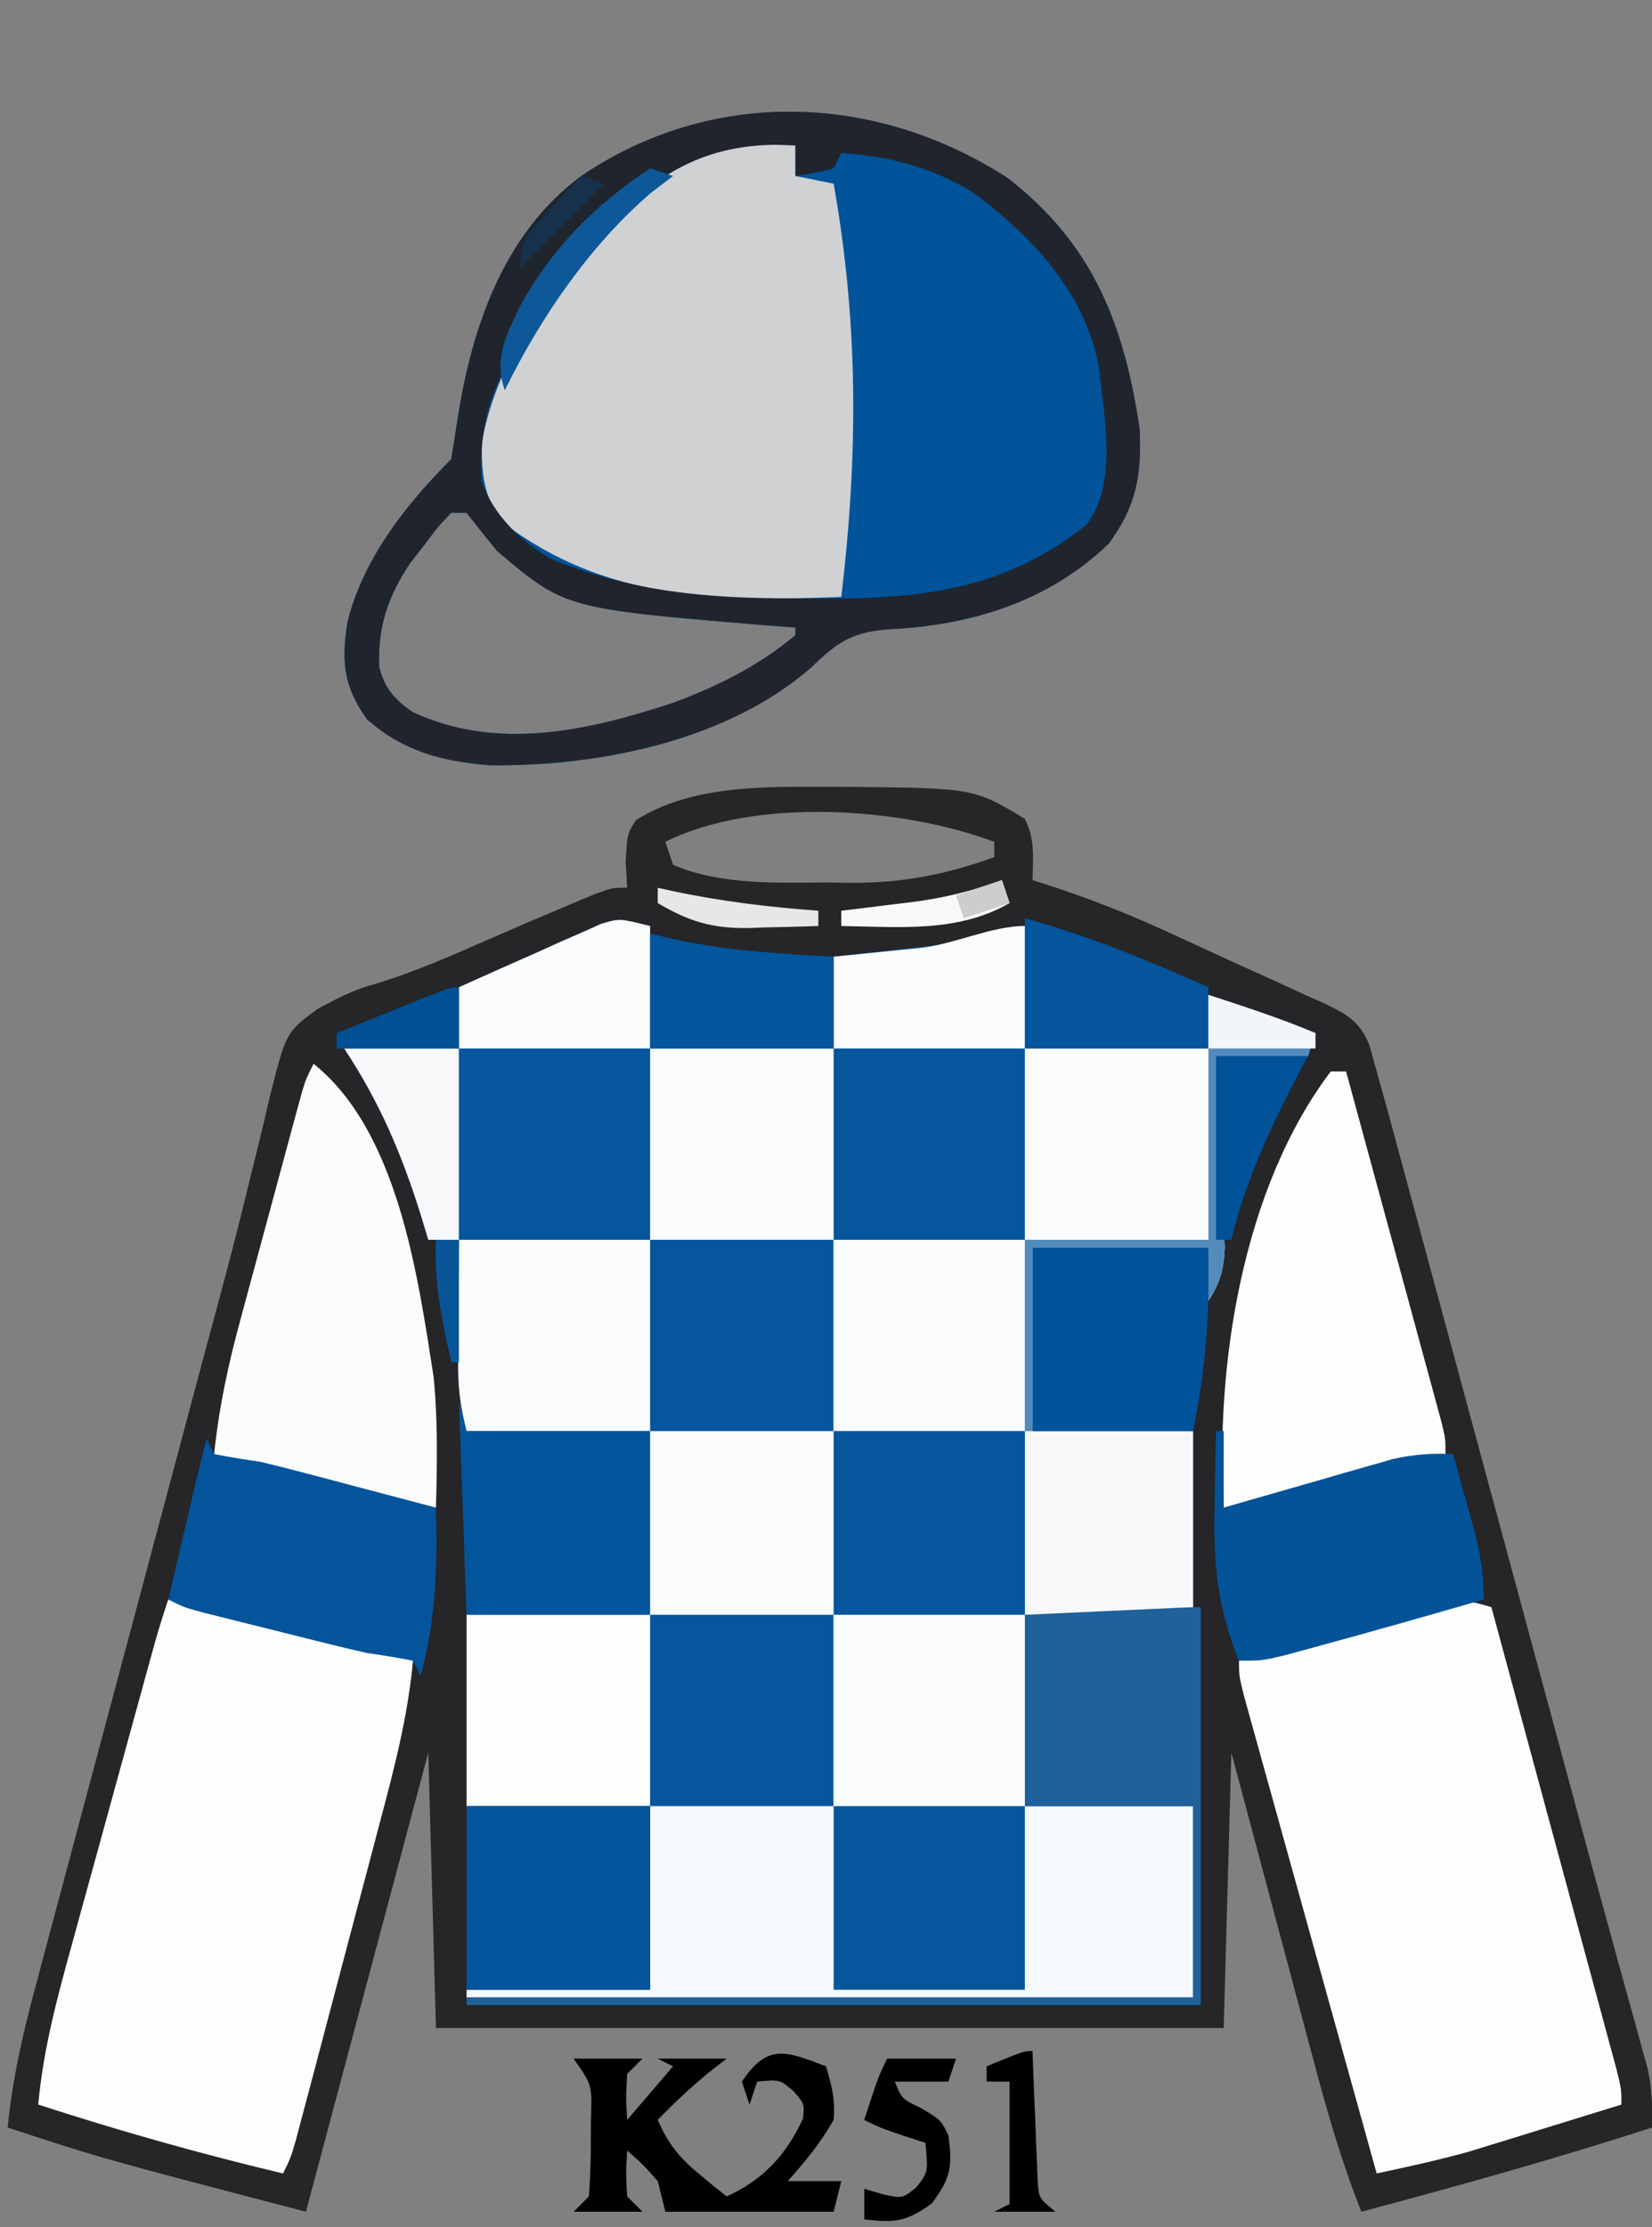 <?xml version="1.0" encoding="UTF-8"?>
<svg version="1.1" xmlns="http://www.w3.org/2000/svg" width="216" height="291">
<rect width="100%" height="100%" fill="#808080" stroke="none"/>
<path d="M0 0 C0.828 0.001 1.657 0.002 2.51 0.002 C19.094 0.167 19.094 0.167 25.75 4.188 C27.104 6.896 26.815 9.197 26.75 12.188 C27.581 12.45 27.581 12.45 28.429 12.718 C33.772 14.446 38.89 16.437 43.996 18.77 C44.733 19.106 45.47 19.443 46.23 19.79 C47.77 20.497 49.308 21.207 50.845 21.92 C52.415 22.644 53.989 23.358 55.567 24.064 C57.866 25.091 60.15 26.146 62.434 27.207 C63.139 27.517 63.844 27.826 64.57 28.145 C67.624 29.599 69.464 30.491 70.777 33.688 C71.098 34.843 71.419 35.998 71.75 37.188 C71.953 37.907 72.156 38.627 72.365 39.368 C73.102 42.001 73.816 44.639 74.528 47.278 C74.936 48.782 74.936 48.782 75.352 50.317 C76.251 53.633 77.147 56.949 78.043 60.266 C78.673 62.594 79.304 64.922 79.935 67.25 C81.599 73.395 83.261 79.54 84.923 85.685 C86.588 91.844 88.256 98.002 89.924 104.16 C91.812 111.134 93.7 118.108 95.587 125.082 C95.876 126.15 96.165 127.218 96.462 128.318 C97.032 130.425 97.601 132.533 98.169 134.64 C99.675 140.231 101.197 145.816 102.74 151.396 C103.065 152.582 103.39 153.767 103.726 154.988 C104.35 157.265 104.98 159.54 105.615 161.813 C105.895 162.837 106.175 163.861 106.463 164.916 C106.712 165.816 106.961 166.715 107.218 167.642 C107.759 170.231 107.848 172.55 107.75 175.188 C95.189 179.255 82.505 182.782 69.75 186.188 C67.121 179.584 65.216 172.897 63.395 166.031 C62.935 164.317 62.935 164.317 62.466 162.568 C61.494 158.942 60.528 155.315 59.562 151.688 C58.902 149.219 58.241 146.75 57.58 144.281 C55.965 138.251 54.358 132.219 52.75 126.188 C52.42 138.067 52.09 149.947 51.75 162.188 C17.76 162.188 -16.23 162.188 -51.25 162.188 C-51.58 150.308 -51.91 138.428 -52.25 126.188 C-57.53 145.988 -62.81 165.787 -68.25 186.188 C-94.946 179.223 -94.946 179.223 -107.25 175.188 C-106.615 168.816 -105.254 162.861 -103.585 156.686 C-103.178 155.152 -103.178 155.152 -102.762 153.587 C-101.865 150.216 -100.96 146.846 -100.055 143.477 C-99.422 141.107 -98.79 138.737 -98.159 136.366 C-96.493 130.118 -94.82 123.872 -93.146 117.625 C-91.468 111.361 -89.797 105.094 -88.125 98.828 C-86.231 91.734 -84.337 84.64 -82.439 77.547 C-82.149 76.461 -81.859 75.376 -81.56 74.258 C-80.986 72.118 -80.408 69.979 -79.828 67.84 C-78.307 62.228 -76.857 56.608 -75.497 50.954 C-75.203 49.768 -74.908 48.581 -74.605 47.359 C-74.042 45.09 -73.5 42.816 -72.982 40.537 C-70.847 32.07 -70.847 32.07 -66.762 29.048 C-64.212 27.669 -62.061 26.525 -59.285 25.785 C-53.98 24.185 -49.008 21.972 -43.939 19.748 C-40.494 18.24 -37.04 16.763 -33.57 15.312 C-32.593 14.903 -31.616 14.493 -30.61 14.07 C-28.25 13.188 -28.25 13.188 -26.25 13.188 C-26.312 12.094 -26.374 11.001 -26.438 9.875 C-26.25 6.188 -26.25 6.188 -25.125 4.375 C-17.808 -0.259 -8.388 -0.009 0 0 Z M-21.25 7.188 C-20.92 8.178 -20.59 9.168 -20.25 10.188 C-13.992 12.893 -6.492 12.522 0.188 12.5 C1.16 12.516 2.133 12.532 3.135 12.549 C9.815 12.553 15.473 11.462 21.75 9.188 C21.75 8.527 21.75 7.867 21.75 7.188 C9.717 2.675 -9.493 1.309 -21.25 7.188 Z " fill="#262527" transform="translate(108.25,102.812)"/>
<path d="M0 0 C0 5.28 0 10.56 0 16 C7.92 16 15.84 16 24 16 C24 12.04 24 8.08 24 4 C25.218 3.879 26.436 3.758 27.691 3.633 C29.315 3.464 30.939 3.295 32.562 3.125 C33.362 3.046 34.162 2.968 34.986 2.887 C35.776 2.803 36.565 2.719 37.379 2.633 C38.455 2.523 38.455 2.523 39.553 2.411 C42.758 1.873 45.875 0.893 49 0 C49 5.28 49 10.56 49 16 C56.92 16 64.84 16 73 16 C73 13.69 73 11.38 73 9 C77.721 10.543 82.417 12.078 87 14 C86.67 14.99 86.34 15.98 86 17 C82.04 17 78.08 17 74 17 C74.095 18.975 74.191 20.95 74.289 22.984 C74.402 25.573 74.514 28.161 74.625 30.75 C74.689 32.052 74.754 33.354 74.82 34.695 C74.872 35.946 74.923 37.196 74.977 38.484 C75.029 39.636 75.081 40.789 75.135 41.976 C75.002 44.948 74.564 46.512 73 49 C73 46.69 73 44.38 73 42 C65.41 42 57.82 42 50 42 C50 49.92 50 57.84 50 66 C56.93 66 63.86 66 71 66 C71 73.92 71 81.84 71 90 C63.74 90 56.48 90 49 90 C49 98.25 49 106.5 49 115 C56.26 115 63.52 115 71 115 C71 123.25 71 131.5 71 140 C39.65 140 8.3 140 -24 140 C-24 139.67 -24 139.34 -24 139 C-16.08 139 -8.16 139 0 139 C0 131.08 0 123.16 0 115 C-7.92 115 -15.84 115 -24 115 C-24 106.75 -24 98.5 -24 90 C-16.08 90 -8.16 90 0 90 C0 82.08 0 74.16 0 66 C-7.92 66 -15.84 66 -24 66 C-24.834 62.665 -25.118 60.376 -25.098 57.016 C-25.094 56.081 -25.091 55.146 -25.088 54.184 C-25.08 53.216 -25.071 52.247 -25.062 51.25 C-25.058 50.266 -25.053 49.283 -25.049 48.27 C-25.037 45.846 -25.021 43.423 -25 41 C-26.32 41 -27.64 41 -29 41 C-29.291 40.033 -29.583 39.066 -29.883 38.07 C-32.402 29.979 -35.283 23.131 -40 16 C-35.05 16 -30.1 16 -25 16 C-25 13.36 -25 10.72 -25 8 C-21.591 6.46 -18.172 4.947 -14.75 3.438 C-13.782 3 -12.814 2.562 -11.816 2.111 C-10.882 1.702 -9.947 1.293 -8.984 0.871 C-8.126 0.489 -7.267 0.107 -6.382 -0.287 C-4 -1 -4 -1 0 0 Z " fill="#05569D" transform="translate(85,121)"/>
<path d="M0 0 C11.173 8.613 15.256 19.129 17.285 32.762 C17.571 38.889 16.883 42.803 13.285 47.762 C5.254 55.497 -4.936 58.515 -15.84 59.012 C-20.532 59.422 -22.461 60.863 -25.762 64.078 C-36.878 73.661 -53.497 76.904 -67.715 76.762 C-73.924 76.229 -78.928 74.965 -83.715 70.762 C-86.821 66.453 -87.091 63.121 -86.277 58.047 C-84.247 49.8 -78.646 42.692 -72.715 36.762 C-72.439 35.074 -72.167 33.386 -71.917 31.695 C-70.057 19.639 -65.916 7.322 -55.715 -0.238 C-38.621 -11.837 -17.216 -11.113 0 0 Z M-72.715 43.762 C-74.465 45.602 -74.465 45.602 -76.215 47.949 C-76.823 48.727 -77.432 49.504 -78.059 50.305 C-80.973 54.629 -82.333 58.634 -82.137 63.832 C-81.531 66.604 -80.102 68.197 -77.797 69.789 C-66.627 75.007 -54.622 72.219 -43.465 68.512 C-37.696 66.344 -32.464 63.732 -27.715 59.762 C-27.715 59.432 -27.715 59.102 -27.715 58.762 C-29.008 58.664 -30.301 58.566 -31.633 58.465 C-57.817 56.291 -57.817 56.291 -66.715 48.762 C-68.066 47.11 -69.404 45.446 -70.715 43.762 C-71.375 43.762 -72.035 43.762 -72.715 43.762 Z " fill="#01539A" transform="translate(131.715,23.238)"/>
<path d="M0 0 C8.25 0 16.5 0 25 0 C25 8.25 25 16.5 25 25 C32.26 25 39.52 25 47 25 C47 33.25 47 41.5 47 50 C15.65 50 -15.7 50 -48 50 C-48 49.67 -48 49.34 -48 49 C-40.08 49 -32.16 49 -24 49 C-24 41.08 -24 33.16 -24 25 C-16.08 25 -8.16 25 0 25 C0 16.75 0 8.5 0 0 Z " fill="#F6F9FB" transform="translate(109,211)"/>
<path d="M0 0 C10.747 2.373 21.369 5.16 32 8 C31.333 15.279 29.537 22.129 27.656 29.18 C27.327 30.429 26.998 31.678 26.659 32.965 C25.966 35.593 25.27 38.22 24.571 40.847 C23.675 44.215 22.785 47.584 21.898 50.955 C21.049 54.176 20.196 57.397 19.344 60.617 C19.024 61.829 18.704 63.04 18.375 64.288 C18.078 65.403 17.781 66.518 17.475 67.667 C17.213 68.652 16.952 69.636 16.683 70.649 C16 73 16 73 15 75 C4.182 72.425 -6.422 69.432 -17 66 C-16.352 58.856 -14.571 52.193 -12.656 45.293 C-12.327 44.091 -11.998 42.888 -11.659 41.649 C-10.789 38.475 -9.914 35.302 -9.036 32.13 C-8.32 29.536 -7.609 26.941 -6.898 24.345 C-5.428 18.983 -3.955 13.622 -2.475 8.262 C-2.213 7.316 -1.952 6.37 -1.683 5.395 C-1.166 3.583 -0.596 1.787 0 0 Z " fill="#FDFDFD" transform="translate(22,209)"/>
<path d="M0 0 C2.219 8.179 4.436 16.358 6.65 24.539 C7.677 28.337 8.706 32.135 9.737 35.933 C10.731 39.595 11.723 43.259 12.713 46.923 C13.092 48.322 13.471 49.722 13.852 51.121 C14.383 53.077 14.911 55.033 15.439 56.99 C15.741 58.104 16.043 59.219 16.355 60.368 C17 63 17 63 17 65 C13.356 66.131 9.709 67.254 6.062 68.375 C5.041 68.692 4.019 69.009 2.967 69.336 C1.958 69.645 0.949 69.955 -0.09 70.273 C-1.465 70.698 -1.465 70.698 -2.867 71.13 C-6.879 72.244 -10.929 73.129 -15 74 C-17.35 65.56 -19.697 57.12 -22.041 48.679 C-23.129 44.759 -24.218 40.84 -25.31 36.922 C-26.362 33.142 -27.412 29.362 -28.461 25.582 C-28.862 24.137 -29.264 22.693 -29.666 21.249 C-30.229 19.231 -30.789 17.213 -31.348 15.194 C-31.667 14.044 -31.987 12.893 -32.317 11.708 C-33 9 -33 9 -33 7 C-32.335 6.829 -31.669 6.657 -30.984 6.481 C-27.947 5.698 -24.911 4.911 -21.875 4.125 C-20.828 3.856 -19.782 3.586 -18.703 3.309 C-12.549 1.713 -12.549 1.713 -6.508 -0.258 C-3.762 -1.07 -2.672 -0.792 0 0 Z " fill="#FDFDFD" transform="translate(195,210)"/>
<path d="M0 0 C0 1.32 0 2.64 0 4 C2.475 4.495 2.475 4.495 5 5 C8.269 23.47 8.198 40.413 6 59 C-10.3 59.601 -24.793 59.481 -38.312 49.25 C-40.723 46.036 -41.044 42.905 -41 39 C-38.959 25.736 -26.986 11.248 -16.711 3.047 C-11.562 -0.104 -5.873 -0.245 0 0 Z " fill="#CFD1D3" transform="translate(104,19)"/>
<path d="M0 0 C4.721 1.543 9.417 3.078 14 5 C13.67 5.99 13.34 6.98 13 8 C9.04 8 5.08 8 1 8 C1.095 9.975 1.191 11.95 1.289 13.984 C1.402 16.573 1.514 19.161 1.625 21.75 C1.689 23.052 1.754 24.354 1.82 25.695 C1.872 26.946 1.923 28.196 1.977 29.484 C2.029 30.636 2.081 31.789 2.135 32.976 C2.002 35.948 1.564 37.512 0 40 C0 37.69 0 35.38 0 33 C-7.59 33 -15.18 33 -23 33 C-23 40.92 -23 48.84 -23 57 C-16.07 57 -9.14 57 -2 57 C-2 64.92 -2 72.84 -2 81 C-9.26 81 -16.52 81 -24 81 C-24 73.08 -24 65.16 -24 57 C-32.25 57 -40.5 57 -49 57 C-49 48.75 -49 40.5 -49 32 C-40.75 32 -32.5 32 -24 32 C-24 23.75 -24 15.5 -24 7 C-16.08 7 -8.16 7 0 7 C0 4.69 0 2.38 0 0 Z " fill="#F7F8FA" transform="translate(158,130)"/>
<path d="M0 0 C11.173 8.613 15.256 19.129 17.285 32.762 C17.571 38.889 16.883 42.803 13.285 47.762 C5.254 55.497 -4.936 58.515 -15.84 59.012 C-20.532 59.422 -22.461 60.863 -25.762 64.078 C-36.878 73.661 -53.497 76.904 -67.715 76.762 C-73.924 76.229 -78.928 74.965 -83.715 70.762 C-86.821 66.453 -87.091 63.121 -86.277 58.047 C-84.247 49.8 -78.646 42.692 -72.715 36.762 C-72.439 35.074 -72.167 33.386 -71.917 31.695 C-70.057 19.639 -65.916 7.322 -55.715 -0.238 C-38.621 -11.837 -17.216 -11.113 0 0 Z M-51.715 5.762 C-55.24 9.967 -58.53 14.294 -61.715 18.762 C-62.353 19.645 -62.991 20.528 -63.648 21.438 C-67.549 27.303 -69.198 32.671 -68.715 39.762 C-67.074 44.202 -63.754 47.345 -59.715 49.762 C-49.119 54.107 -39.429 54.943 -28.09 54.949 C-26.882 54.961 -25.674 54.974 -24.43 54.986 C-11.014 55.008 -0.321 53.816 10.348 45.324 C14.441 39.876 12.652 31.506 12.031 25.168 C10.351 15.123 3.263 7.6 -4.715 1.762 C-10.227 -1.482 -15.374 -2.777 -21.715 -3.238 C-22.045 -2.578 -22.375 -1.918 -22.715 -1.238 C-25.277 -0.613 -25.277 -0.613 -27.715 -0.238 C-27.715 -1.558 -27.715 -2.878 -27.715 -4.238 C-37.734 -4.878 -44.934 -1.573 -51.715 5.762 Z M-72.715 43.762 C-74.465 45.602 -74.465 45.602 -76.215 47.949 C-76.823 48.727 -77.432 49.504 -78.059 50.305 C-80.973 54.629 -82.333 58.634 -82.137 63.832 C-81.531 66.604 -80.102 68.197 -77.797 69.789 C-66.627 75.007 -54.622 72.219 -43.465 68.512 C-37.696 66.344 -32.464 63.732 -27.715 59.762 C-27.715 59.432 -27.715 59.102 -27.715 58.762 C-29.008 58.664 -30.301 58.566 -31.633 58.465 C-57.817 56.291 -57.817 56.291 -66.715 48.762 C-68.066 47.11 -69.404 45.446 -70.715 43.762 C-71.375 43.762 -72.035 43.762 -72.715 43.762 Z " fill="#20252D" transform="translate(131.715,23.238)"/>
<path d="M0 0 C0 13.53 0 27.06 0 41 C-9.57 41 -19.14 41 -29 41 C-29.701 38.731 -30.402 36.462 -31.125 34.125 C-33.27 27.451 -36.113 21.876 -40 16 C-35.05 16 -30.1 16 -25 16 C-25 13.36 -25 10.72 -25 8 C-21.591 6.46 -18.172 4.947 -14.75 3.438 C-13.782 3 -12.814 2.562 -11.816 2.111 C-10.882 1.702 -9.947 1.293 -8.984 0.871 C-8.126 0.489 -7.267 0.107 -6.382 -0.287 C-4 -1 -4 -1 0 0 Z " fill="#05569D" transform="translate(85,121)"/>
<path d="M0 0 C11.045 8.836 13.64 27.71 15.695 40.926 C16.259 46.611 16.152 52.295 16 58 C9.399 57.385 3.345 55.824 -3 53.938 C-3.966 53.656 -4.931 53.374 -5.926 53.084 C-8.286 52.395 -10.643 51.7 -13 51 C-12.38 44.908 -11.145 39.221 -9.531 33.32 C-9.291 32.426 -9.051 31.532 -8.803 30.611 C-8.298 28.737 -7.79 26.863 -7.28 24.989 C-6.497 22.114 -5.722 19.237 -4.949 16.359 C-4.456 14.534 -3.963 12.708 -3.469 10.883 C-3.236 10.021 -3.004 9.16 -2.765 8.272 C-2.439 7.08 -2.439 7.08 -2.107 5.864 C-1.917 5.164 -1.727 4.464 -1.531 3.743 C-1 2 -1 2 0 0 Z " fill="#FBFCFC" transform="translate(41,139)"/>
<path d="M0 0 C0.66 0 1.32 0 2 0 C3.855 6.798 5.706 13.598 7.554 20.398 C8.184 22.713 8.814 25.027 9.446 27.341 C10.352 30.662 11.254 33.983 12.156 37.305 C12.441 38.344 12.725 39.384 13.018 40.455 C13.278 41.416 13.538 42.377 13.807 43.367 C14.038 44.215 14.269 45.063 14.506 45.937 C15 48 15 48 15 50 C10.919 51.175 6.835 52.339 2.75 53.5 C1.591 53.834 0.432 54.168 -0.762 54.512 C-1.877 54.828 -2.992 55.143 -4.141 55.469 C-5.167 55.762 -6.193 56.055 -7.251 56.357 C-10 57 -10 57 -14 57 C-15.128 38.352 -11.533 15.23 0 0 Z " fill="#FCFDFD" transform="translate(174,140)"/>
<path d="M0 0 C0 13.53 0 27.06 0 41 C-8.25 41 -16.5 41 -25 41 C-25 28.79 -25 16.58 -25 4 C-16.09 3.01 -16.09 3.01 -7 2 C-2 0 -2 0 0 0 Z " fill="#05569D" transform="translate(134,121)"/>
<path d="M0 0 C0 17.16 0 34.32 0 52 C-31.68 52 -63.36 52 -96 52 C-96 51.67 -96 51.34 -96 51 C-64.65 51 -33.3 51 -1 51 C-1 42.75 -1 34.5 -1 26 C-8.26 26 -15.52 26 -23 26 C-23 17.75 -23 9.5 -23 1 C-19.391 0.835 -15.781 0.67 -12.062 0.5 C-10.923 0.448 -9.784 0.396 -8.61 0.342 C-7.719 0.301 -6.828 0.261 -5.91 0.219 C-4.994 0.177 -4.077 0.135 -3.133 0.092 C-1 0 -1 0 0 0 Z " fill="#1F619B" transform="translate(157,210)"/>
<path d="M0 0 C0.33 0 0.66 0 1 0 C1 3.3 1 6.6 1 10 C1.731 9.788 2.462 9.576 3.216 9.357 C6.538 8.398 9.862 7.449 13.188 6.5 C14.338 6.166 15.488 5.832 16.674 5.488 C18.342 5.015 18.342 5.015 20.043 4.531 C21.064 4.238 22.085 3.945 23.137 3.643 C25.869 3.029 28.213 2.875 31 3 C31.673 5.415 32.338 7.832 33 10.25 C33.191 10.932 33.382 11.614 33.578 12.316 C34.5 15.706 35 18.458 35 22 C27.619 24.138 20.229 26.239 12.812 28.25 C11.581 28.585 10.35 28.92 9.082 29.266 C6 30 6 30 3 30 C0.198 23.187 -0.386 17.258 -0.188 9.938 C-0.174 8.977 -0.16 8.016 -0.146 7.025 C-0.112 4.683 -0.062 2.342 0 0 Z " fill="#035399" transform="translate(159,187)"/>
<path d="M0 0 C0.33 0.66 0.66 1.32 1 2 C2.989 2.394 4.992 2.717 7 3 C8.878 3.447 10.751 3.917 12.617 4.41 C13.636 4.678 14.654 4.945 15.703 5.221 C17.273 5.637 17.273 5.637 18.875 6.062 C19.945 6.344 21.015 6.626 22.117 6.916 C24.745 7.608 27.373 8.303 30 9 C30.214 16.684 30.017 23.563 28 31 C27.505 30.01 27.505 30.01 27 29 C25.012 28.603 23.008 28.281 21 28 C19.073 27.562 17.151 27.103 15.234 26.625 C14.18 26.362 13.125 26.099 12.039 25.828 C10.954 25.555 9.868 25.282 8.75 25 C7.099 24.59 7.099 24.59 5.414 24.172 C4.365 23.909 3.315 23.646 2.234 23.375 C0.799 23.015 0.799 23.015 -0.665 22.648 C-3 22 -3 22 -5 21 C-4.355 18.25 -3.709 15.5 -3.062 12.75 C-2.88 11.973 -2.698 11.195 -2.51 10.395 C-2.333 9.64 -2.155 8.886 -1.973 8.109 C-1.729 7.072 -1.729 7.072 -1.481 6.015 C-1.001 4.006 -0.505 2.002 0 0 Z " fill="#03549B" transform="translate(27,188)"/>
<path d="M0 0 C8.25 0 16.5 0 25 0 C25 8.25 25 16.5 25 25 C16.75 25 8.5 25 0 25 C0 16.75 0 8.5 0 0 Z " fill="#F9FBFC" transform="translate(109,211)"/>
<path d="M0 0 C8.25 0 16.5 0 25 0 C25 8.25 25 16.5 25 25 C16.75 25 8.5 25 0 25 C0 16.75 0 8.5 0 0 Z " fill="#F9FBFC" transform="translate(109,162)"/>
<path d="M0 0 C8.25 0 16.5 0 25 0 C25 8.25 25 16.5 25 25 C17.08 25 9.16 25 1 25 C0.166 21.665 -0.118 19.376 -0.098 16.016 C-0.095 15.173 -0.093 14.33 -0.09 13.462 C-0.081 12.402 -0.072 11.342 -0.062 10.25 C-0.042 6.867 -0.021 3.485 0 0 Z " fill="#FAFBFD" transform="translate(60,162)"/>
<path d="M0 0 C8.25 0 16.5 0 25 0 C25 7.92 25 15.84 25 24 C16.75 24 8.5 24 0 24 C0 16.08 0 8.16 0 0 Z " fill="#05569D" transform="translate(109,236)"/>
<path d="M0 0 C7.92 0 15.84 0 24 0 C24 8.25 24 16.5 24 25 C16.08 25 8.16 25 0 25 C0 16.75 0 8.5 0 0 Z " fill="#FCFDFD" transform="translate(61,211)"/>
<path d="M0 0 C8.25 0 16.5 0 25 0 C25 7.92 25 15.84 25 24 C16.75 24 8.5 24 0 24 C0 16.08 0 8.16 0 0 Z " fill="#05569D" transform="translate(109,187)"/>
<path d="M0 0 C7.92 0 15.84 0 24 0 C24 8.25 24 16.5 24 25 C16.08 25 8.16 25 0 25 C0 16.75 0 8.5 0 0 Z " fill="#F9FBFC" transform="translate(134,137)"/>
<path d="M0 0 C7.92 0 15.84 0 24 0 C24 8.25 24 16.5 24 25 C16.08 25 8.16 25 0 25 C0 16.75 0 8.5 0 0 Z " fill="#F9FBFC" transform="translate(85,137)"/>
<path d="M0 0 C0.33 1.32 0.66 2.64 1 4 C8.92 4 16.84 4 25 4 C25 11.92 25 19.84 25 28 C17.08 28 9.16 28 1 28 C0.67 18.76 0.34 9.52 0 0 Z " fill="#03559B" transform="translate(60,183)"/>
<path d="M0 0 C7.92 0 15.84 0 24 0 C24 7.92 24 15.84 24 24 C16.08 24 8.16 24 0 24 C0 16.08 0 8.16 0 0 Z " fill="#02549C" transform="translate(61,236)"/>
<path d="M0 0 C7.92 0 15.84 0 24 0 C24 7.92 24 15.84 24 24 C16.08 24 8.16 24 0 24 C0 16.08 0 8.16 0 0 Z " fill="#F9FBFC" transform="translate(85,187)"/>
<path d="M0 0 C7.59 0 15.18 0 23 0 C23.172 8.76 22.755 15.223 21 24 C14.07 24 7.14 24 0 24 C0 16.08 0 8.16 0 0 Z " fill="#00529A" transform="translate(135,163)"/>
<path d="M0 0 C0 5.28 0 10.56 0 16 C-8.25 16 -16.5 16 -25 16 C-25 12.04 -25 8.08 -25 4 C-23.759 3.879 -22.517 3.758 -21.238 3.633 C-19.596 3.464 -17.954 3.295 -16.312 3.125 C-15.496 3.046 -14.679 2.968 -13.838 2.887 C-9.18 2.396 -4.44 0 0 0 Z " fill="#FCFCFD" transform="translate(134,121)"/>
<path d="M0 0 C0 5.28 0 10.56 0 16 C-8.25 16 -16.5 16 -25 16 C-25 13.36 -25 10.72 -25 8 C-21.591 6.46 -18.172 4.947 -14.75 3.438 C-13.782 3 -12.814 2.562 -11.816 2.111 C-10.882 1.702 -9.947 1.293 -8.984 0.871 C-8.126 0.489 -7.267 0.107 -6.382 -0.287 C-4 -1 -4 -1 0 0 Z " fill="#FBFCFC" transform="translate(85,121)"/>
<path d="M0 0 C1.361 0.309 2.723 0.619 4.125 0.938 C10.7 2.269 17.313 2.634 24 3 C24 6.96 24 10.92 24 15 C16.08 15 8.16 15 0 15 C0 10.05 0 5.1 0 0 Z " fill="#03559C" transform="translate(85,122)"/>
<path d="M0 0 C8.366 2.282 16.099 5.482 24 9 C24 11.64 24 14.28 24 17 C16.08 17 8.16 17 0 17 C0 11.39 0 5.78 0 0 Z " fill="#04559B" transform="translate(134,120)"/>
<path d="M0 0 C0.774 2.653 1.228 4.293 1 7 C-0.674 9.962 -2.734 12.471 -5 15 C-2.69 15 -0.38 15 2 15 C1.67 16.32 1.34 17.64 1 19 C-6.26 19 -13.52 19 -21 19 C-21.33 17.68 -21.66 16.36 -22 15 C-23.979 12.77 -23.979 12.77 -26 11 C-26.167 13.917 -26.167 13.917 -26 17 C-25.34 17.66 -24.68 18.32 -24 19 C-26.97 19 -29.94 19 -33 19 C-32.34 18.34 -31.68 17.68 -31 17 C-30.801 14.291 -30.722 11.707 -30.75 9 C-30.742 8.263 -30.735 7.525 -30.727 6.766 C-30.59 2.416 -30.59 2.416 -33 -1 C-30.03 -1 -27.06 -1 -24 -1 C-24.66 -0.34 -25.32 0.32 -26 1 C-26.167 4.083 -26.167 4.083 -26 7 C-24.02 4.69 -22.04 2.38 -20 0 C-20.66 -0.33 -21.32 -0.66 -22 -1 C-19.03 -1 -16.06 -1 -13 -1 C-13.742 -0.422 -14.485 0.155 -15.25 0.75 C-17.661 2.723 -19.84 4.76 -22 7 C-20.618 10.21 -19.076 12.049 -16.375 14.25 C-15.743 14.771 -15.112 15.292 -14.461 15.828 C-13.979 16.215 -13.497 16.602 -13 17 C-8.264 14.879 -5.174 11.568 -3 6.812 C-2.824 4.887 -2.824 4.887 -4.25 3.25 C-6.048 1.709 -6.048 1.709 -9 2 C-9.33 2.99 -9.66 3.98 -10 5 C-10.33 4.01 -10.66 3.02 -11 2 C-7.61 -3.085 -5.187 -1.959 0 0 Z " fill="#000000" transform="translate(108,270)"/>
<path d="M0 0 C4.95 0 9.9 0 15 0 C15 8.25 15 16.5 15 25 C13.68 25 12.36 25 11 25 C10.709 24.033 10.417 23.066 10.117 22.07 C7.598 13.979 4.717 7.131 0 0 Z " fill="#F7F8FA" transform="translate(45,137)"/>
<path d="M0 0 C10.125 3.375 10.125 3.375 14 5 C13.67 5.99 13.34 6.98 13 8 C9.04 8 5.08 8 1 8 C1.095 9.975 1.191 11.95 1.289 13.984 C1.402 16.573 1.514 19.161 1.625 21.75 C1.689 23.052 1.754 24.354 1.82 25.695 C1.898 27.571 1.898 27.571 1.977 29.484 C2.029 30.636 2.081 31.789 2.135 32.976 C2.002 35.948 1.564 37.512 0 40 C0 37.69 0 35.38 0 33 C-7.59 33 -15.18 33 -23 33 C-23 40.92 -23 48.84 -23 57 C-23.33 57 -23.66 57 -24 57 C-24 48.75 -24 40.5 -24 32 C-16.08 32 -8.16 32 0 32 C0 21.44 0 10.88 0 0 Z " fill="#538BBB" transform="translate(158,130)"/>
<path d="M0 0 C3.96 0 7.92 0 12 0 C11.529 0.895 11.059 1.789 10.574 2.711 C6.975 9.662 3.852 16.345 2 24 C1.34 24 0.68 24 0 24 C0 16.08 0 8.16 0 0 Z " fill="#005299" transform="translate(159,138)"/>
<path d="M0 0 C2.97 0 5.94 0 9 0 C8.67 0.99 8.34 1.98 8 3 C5.69 3 3.38 3 1 3 C1.898 5.243 1.898 5.243 4.5 6.5 C7 8 7 8 8 10 C8.54 14.053 8.342 15.537 5.875 18.875 C2.565 21.322 1.017 21.467 -3 21 C-3 19.68 -3 18.36 -3 17 C-2.237 17.227 -1.474 17.454 -0.688 17.688 C1.982 18.289 1.982 18.289 3.812 16.812 C5.365 14.804 5.365 14.804 5 11 C4.051 10.691 3.103 10.381 2.125 10.062 C-1 9 -1 9 -3 8 C-1.125 2.25 -1.125 2.25 0 0 Z " fill="#000000" transform="translate(116,269)"/>
<path d="M0 0 C0.99 0.33 1.98 0.66 3 1 C1.577 2.083 1.577 2.083 0.125 3.188 C-7.911 10.08 -14.356 19.541 -19 29 C-20.423 24.731 -18.85 21.882 -17 18 C-12.765 10.333 -7.259 4.839 0 0 Z " fill="#0D5899" transform="translate(85,22)"/>
<path d="M0 0 C0 2.64 0 5.28 0 8 C-5.28 8 -10.56 8 -16 8 C-16 7.34 -16 6.68 -16 6 C-13.522 4.998 -11.042 3.998 -8.562 3 C-7.855 2.714 -7.148 2.428 -6.42 2.133 C-1.113 0 -1.113 0 0 0 Z " fill="#015094" transform="translate(60,129)"/>
<path d="M0 0 C0.02 0.565 0.04 1.13 0.06 1.712 C0.155 4.267 0.265 6.821 0.375 9.375 C0.406 10.264 0.437 11.154 0.469 12.07 C0.507 12.921 0.546 13.772 0.586 14.648 C0.617 15.434 0.649 16.219 0.681 17.029 C0.84 19.23 0.84 19.23 3 21 C0.36 21 -2.28 21 -5 21 C-4.34 20.67 -3.68 20.34 -3 20 C-3 14.72 -3 9.44 -3 4 C-3.99 4 -4.98 4 -6 4 C-6 3.34 -6 2.68 -6 2 C-1.125 0 -1.125 0 0 0 Z " fill="#000000" transform="translate(135,268)"/>
<path d="M0 0 C4.721 1.543 9.417 3.078 14 5 C14 5.66 14 6.32 14 7 C9.38 7 4.76 7 0 7 C0 4.69 0 2.38 0 0 Z " fill="#F3F6F8" transform="translate(158,130)"/>
<path d="M0 0 C0.33 0.99 0.66 1.98 1 3 C-5.775 6.909 -13.435 6.11 -21 6 C-21 5.34 -21 4.68 -21 4 C-19.987 3.879 -18.974 3.758 -17.93 3.633 C-16.578 3.464 -15.227 3.295 -13.875 3.125 C-13.21 3.046 -12.545 2.968 -11.859 2.887 C-7.696 2.356 -3.933 1.458 0 0 Z " fill="#F8F8F8" transform="translate(131,115)"/>
<path d="M0 0 C0.594 0.133 1.189 0.266 1.801 0.402 C8.185 1.763 14.492 2.53 21 3 C21 3.66 21 4.32 21 5 C18.624 5.082 16.251 5.141 13.875 5.188 C13.21 5.213 12.545 5.238 11.859 5.264 C7.131 5.333 4.049 4.403 0 2 C0 1.34 0 0.68 0 0 Z " fill="#E7E7E7" transform="translate(86,116)"/>
<path d="M0 0 C0.99 0 1.98 0 3 0 C3 5.28 3 10.56 3 16 C2.67 16 2.34 16 2 16 C0.809 10.62 -0.292 5.547 0 0 Z " fill="#085496" transform="translate(57,162)"/>
<path d="M0 0 C0.99 0.33 1.98 0.66 3 1 C-0.63 4.63 -4.26 8.26 -8 12 C-8 8.241 -7.049 7.587 -4.562 4.875 C-3.924 4.171 -3.286 3.467 -2.629 2.742 C-1.764 1.817 -0.895 0.895 0 0 Z " fill="#16314B" transform="translate(76,23)"/>
<path d="M0 0 C0.33 0.99 0.66 1.98 1 3 C-0.98 3.66 -2.96 4.32 -5 5 C-5.33 4.01 -5.66 3.02 -6 2 C-4.02 1.34 -2.04 0.68 0 0 Z " fill="#CECDCD" transform="translate(131,115)"/>
</svg>
